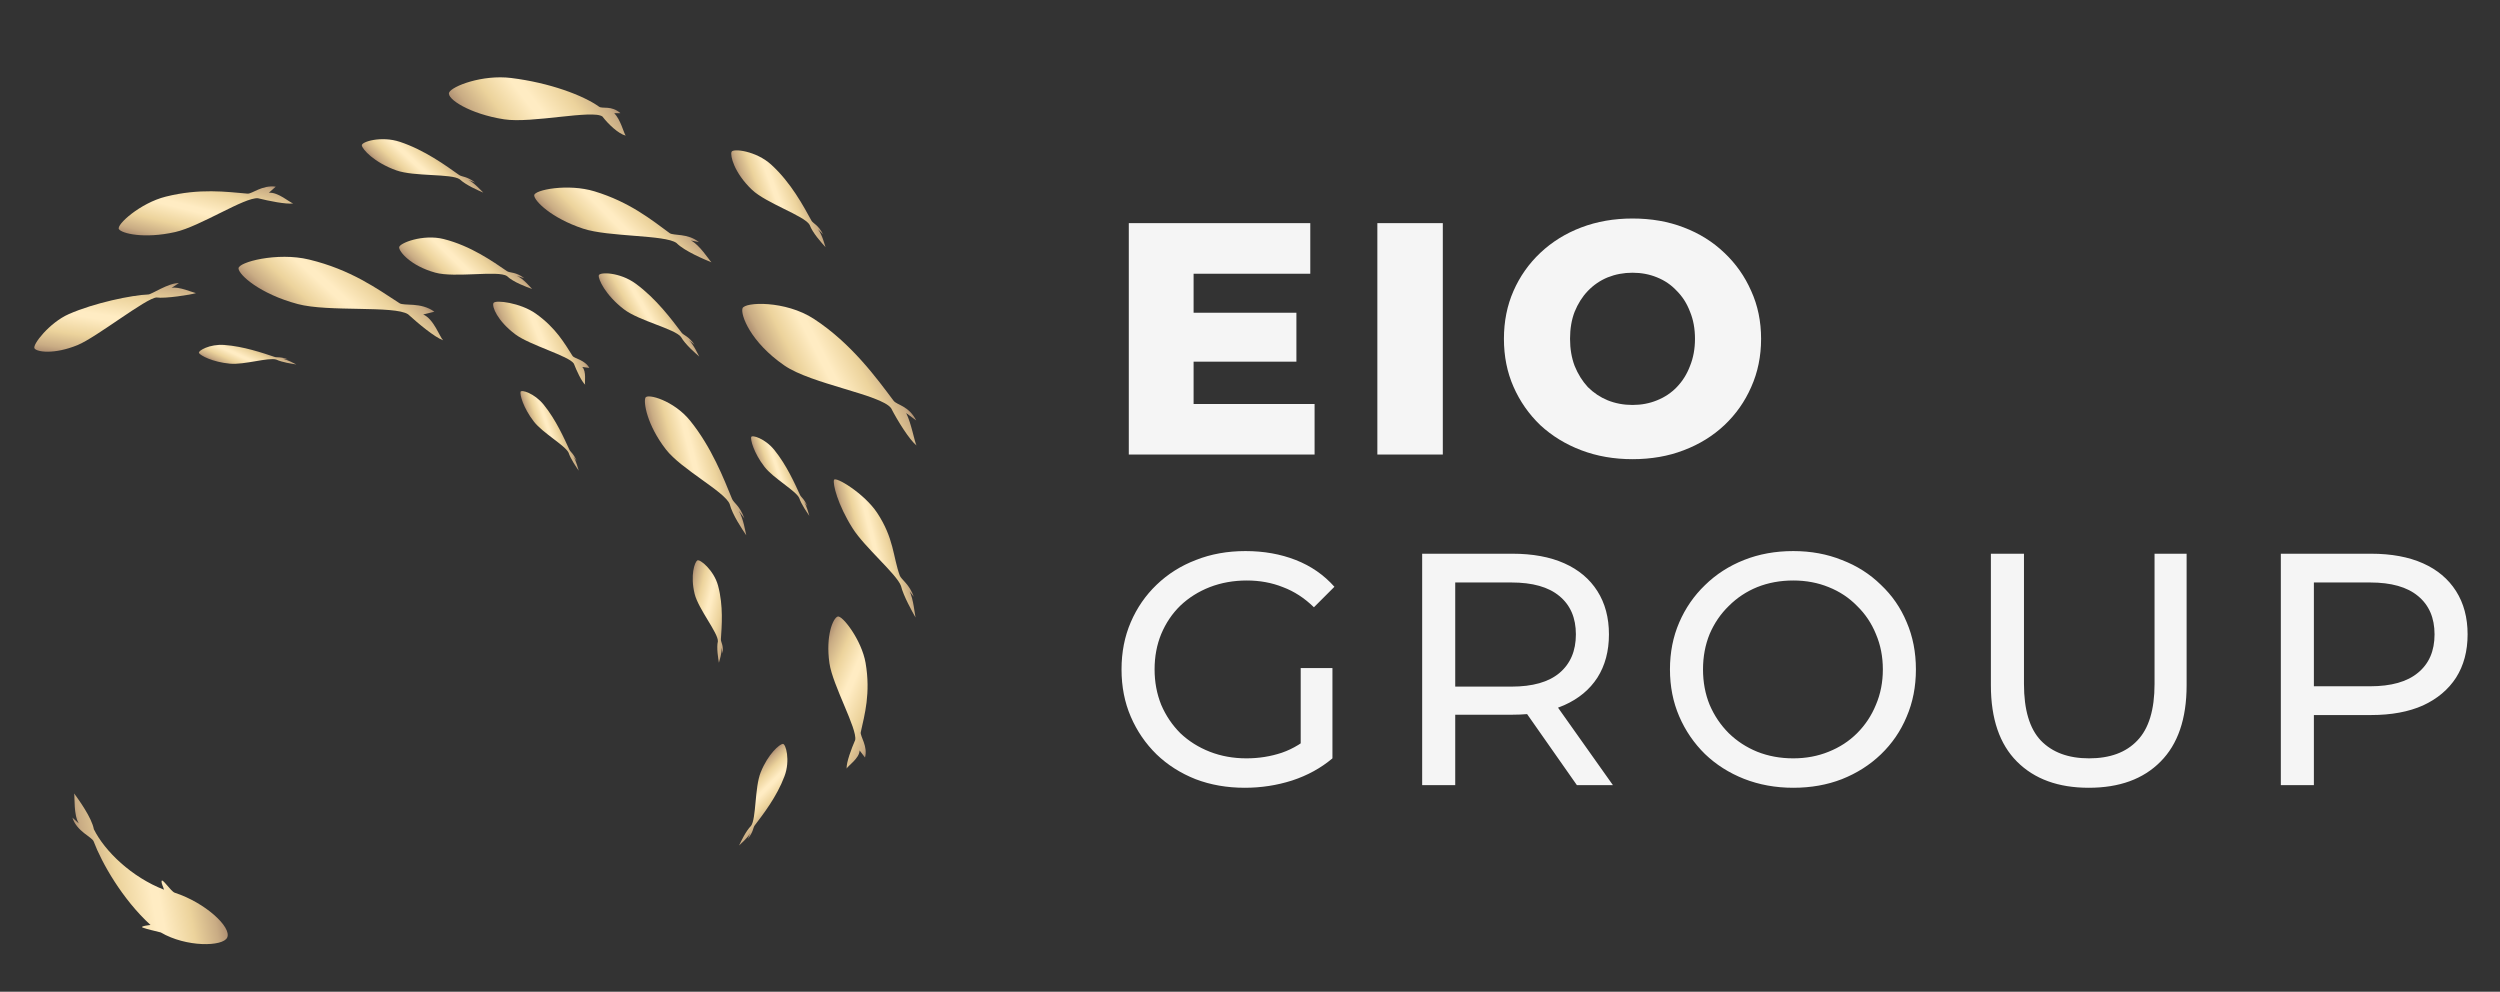 <svg width="121" height="48" viewBox="0 0 121 48" fill="none" xmlns="http://www.w3.org/2000/svg">
<rect x="0" y="0" width="121" height="48" fill="#333333" stroke="none"/>
<path d="M4.542 40.135C4.443 39.58 3.81 38.708 3.59 38.404C3.622 38.581 3.559 39.45 3.815 39.858L3.503 39.57C3.711 40.241 4.449 40.507 4.531 40.721C4.922 41.759 5.916 43.516 7.285 44.769C7.285 44.769 6.719 44.824 6.917 44.9C7.116 44.975 7.515 45.06 7.781 45.13C9.021 45.857 10.796 45.819 10.996 45.378C11.225 44.874 9.927 43.686 8.458 43.208C8.269 43.147 7.83 42.453 7.821 42.654C7.815 42.788 7.9 42.908 7.938 43.062C6.374 42.455 5.07 41.2 4.542 40.135Z" fill="url(#paint0_linear_742_9251)"/>
<path d="M43.13 19.756C43.438 20.359 44.013 21.281 44.358 21.561C44.26 21.368 44.105 20.473 43.858 19.991L44.346 20.35C43.976 19.627 43.412 19.612 43.247 19.392C42.449 18.33 41.221 16.627 39.393 15.434C38.009 14.532 36.038 14.611 35.937 14.924C35.836 15.236 36.317 16.555 37.963 17.689C39.279 18.596 42.639 19.095 43.13 19.756Z" fill="url(#paint1_linear_742_9251)"/>
<path d="M39.186 10.883C39.325 11.27 39.777 11.766 39.956 11.964C39.911 11.84 39.8 11.357 39.584 11.089L39.838 11.347C39.615 10.887 39.354 10.822 39.273 10.676C38.884 9.971 38.289 8.845 37.327 7.968C36.598 7.304 35.481 7.172 35.407 7.349C35.332 7.526 35.527 8.355 36.39 9.18C37.081 9.841 38.947 10.444 39.186 10.883Z" fill="url(#paint2_linear_742_9251)"/>
<path d="M35.316 24.395C35.447 24.914 35.928 25.625 36.119 25.907C36.077 25.742 35.985 25.104 35.757 24.725L36.03 25.097C35.808 24.471 35.513 24.346 35.431 24.145C35.037 23.178 34.438 21.638 33.398 20.356C32.611 19.386 31.338 19.033 31.239 19.247C31.14 19.462 31.302 20.556 32.232 21.755C32.976 22.714 35.074 23.794 35.316 24.395Z" fill="url(#paint3_linear_742_9251)"/>
<path d="M24.538 13.363C24.84 13.656 25.495 13.893 25.755 13.987C25.659 13.893 25.344 13.495 25.018 13.353L25.378 13.465C24.963 13.146 24.678 13.219 24.537 13.123C23.855 12.658 22.792 11.901 21.472 11.569C20.473 11.318 19.317 11.768 19.318 11.973C19.32 12.179 19.863 12.861 21.063 13.195C22.023 13.463 24.117 13.072 24.538 13.363Z" fill="url(#paint4_linear_742_9251)"/>
<path d="M32.96 16.308C33.159 16.662 33.65 17.089 33.845 17.259C33.781 17.146 33.586 16.698 33.345 16.465L33.617 16.684C33.331 16.269 33.092 16.234 32.993 16.104C32.514 15.473 31.771 14.462 30.762 13.725C29.998 13.168 29.009 13.155 28.98 13.331C28.952 13.507 29.29 14.275 30.202 14.973C30.933 15.531 32.664 15.916 32.96 16.308Z" fill="url(#paint5_linear_742_9251)"/>
<path d="M27.52 21.911C27.618 22.21 27.899 22.618 28.011 22.78C27.98 22.684 27.892 22.316 27.756 22.099L27.914 22.312C27.764 21.951 27.612 21.881 27.559 21.766C27.303 21.209 26.909 20.323 26.317 19.589C25.869 19.034 25.227 18.841 25.193 18.965C25.159 19.09 25.31 19.722 25.843 20.409C26.269 20.958 27.362 21.566 27.52 21.911Z" fill="url(#paint6_linear_742_9251)"/>
<path d="M13.373 17.404C13.659 17.537 14.148 17.61 14.343 17.639C14.252 17.596 13.923 17.409 13.671 17.36L13.935 17.39C13.569 17.253 13.414 17.316 13.294 17.276C12.712 17.083 11.796 16.765 10.856 16.696C10.145 16.644 9.564 16.981 9.632 17.091C9.7 17.201 10.265 17.522 11.13 17.602C11.822 17.666 13.013 17.283 13.373 17.404Z" fill="url(#paint7_linear_742_9251)"/>
<path d="M38.682 24.101C38.78 24.4 39.062 24.807 39.173 24.969C39.142 24.873 39.055 24.505 38.918 24.288L39.076 24.501C38.926 24.14 38.774 24.07 38.721 23.955C38.465 23.398 38.071 22.512 37.479 21.779C37.032 21.224 36.389 21.03 36.355 21.155C36.321 21.279 36.472 21.911 37.005 22.598C37.431 23.147 38.524 23.755 38.682 24.101Z" fill="url(#paint8_linear_742_9251)"/>
<path d="M34.746 31.042C34.674 31.355 34.761 31.871 34.795 32.077C34.819 31.977 34.95 31.613 34.921 31.346L34.98 31.623C35.028 31.227 34.882 31.073 34.891 30.944C34.933 30.317 35.018 29.327 34.754 28.345C34.554 27.601 33.872 27.041 33.747 27.125C33.623 27.209 33.4 27.835 33.62 28.742C33.796 29.467 34.774 30.654 34.746 31.042Z" fill="url(#paint9_linear_742_9251)"/>
<path d="M22.253 8.679C22.55 8.959 23.153 9.219 23.392 9.323C23.297 9.233 22.975 8.861 22.672 8.71L23.001 8.838C22.601 8.526 22.359 8.566 22.224 8.471C21.573 8.01 20.554 7.264 19.358 6.866C18.452 6.564 17.487 6.86 17.512 7.039C17.536 7.218 18.09 7.856 19.182 8.246C20.055 8.558 21.85 8.392 22.253 8.679Z" fill="url(#paint10_linear_742_9251)"/>
<path d="M36.35 39.972C36.105 40.218 35.866 40.721 35.771 40.921C35.849 40.842 36.174 40.578 36.31 40.325L36.192 40.6C36.468 40.269 36.442 40.064 36.527 39.952C36.936 39.411 37.598 38.565 37.972 37.563C38.255 36.805 38.037 35.987 37.885 36.004C37.734 36.021 37.178 36.477 36.814 37.39C36.523 38.121 36.605 39.638 36.35 39.972Z" fill="url(#paint11_linear_742_9251)"/>
<path d="M19.752 15.212C20.234 15.652 21.045 16.329 21.447 16.469C21.293 16.328 20.991 15.433 20.484 15.221L21.023 15.086C20.367 14.609 19.561 14.82 19.338 14.676C18.265 13.981 16.986 13.052 14.96 12.562C13.427 12.191 11.523 12.686 11.544 12.995C11.565 13.305 12.566 14.222 14.411 14.716C15.887 15.112 19.088 14.777 19.752 15.212Z" fill="url(#paint12_linear_742_9251)"/>
<path d="M27.774 17.598C27.904 17.931 28.143 18.459 28.323 18.62C28.282 18.513 28.397 17.981 28.181 17.761L28.525 17.808C28.31 17.416 27.791 17.352 27.713 17.229C27.333 16.634 26.912 15.874 25.934 15.18C25.194 14.654 23.971 14.5 23.885 14.666C23.798 14.831 24.067 15.526 24.943 16.183C25.643 16.709 27.541 17.227 27.774 17.598Z" fill="url(#paint13_linear_742_9251)"/>
<path d="M7.578 14.398C7.979 14.46 9.226 14.269 9.485 14.187C9.357 14.167 8.639 13.851 8.301 13.934L8.66 13.701C8.154 13.689 7.346 14.245 7.181 14.252C6.382 14.282 4.561 14.659 3.329 15.203C2.396 15.614 1.556 16.689 1.67 16.863C1.784 17.037 2.618 17.167 3.757 16.701C4.668 16.328 7.083 14.414 7.578 14.398Z" fill="url(#paint14_linear_742_9251)"/>
<path d="M41.39 35.821C41.212 36.228 40.959 36.9 40.977 37.199C41.034 37.068 41.602 36.703 41.604 36.321L41.866 36.663C42.019 36.132 41.621 35.621 41.66 35.444C41.848 34.59 42.145 33.554 41.895 32.088C41.705 30.978 40.767 29.771 40.546 29.84C40.325 29.91 39.952 30.754 40.145 32.098C40.299 33.173 41.51 35.292 41.39 35.821Z" fill="url(#paint15_linear_742_9251)"/>
<path d="M32.742 11.761C33.133 12.159 34.099 12.557 34.435 12.697C34.309 12.569 33.856 11.842 33.434 11.636L33.828 11.719C33.29 11.279 32.596 11.417 32.413 11.284C31.529 10.637 30.481 9.782 28.779 9.262C27.49 8.868 25.85 9.191 25.855 9.456C25.859 9.72 26.672 10.551 28.22 11.066C29.459 11.477 32.196 11.357 32.742 11.761Z" fill="url(#paint16_linear_742_9251)"/>
<path d="M43.609 28.361C43.725 28.844 44.161 29.617 44.312 29.887C44.275 29.733 44.209 28.984 44.026 28.624L44.224 28.882C44.037 28.296 43.615 28.043 43.548 27.855C43.221 26.946 43.269 26.055 42.455 24.822C41.838 23.888 40.43 23.037 40.365 23.228C40.3 23.419 40.54 24.423 41.27 25.575C41.854 26.496 43.408 27.797 43.609 28.361Z" fill="url(#paint17_linear_742_9251)"/>
<path d="M12.487 9.595C13.004 9.724 13.848 9.897 14.19 9.846C14.025 9.805 13.459 9.289 13.014 9.329L13.346 9.034C12.69 8.943 12.197 9.391 11.982 9.372C10.943 9.283 9.666 9.107 8.026 9.516C6.785 9.826 5.619 10.881 5.755 11.09C5.891 11.299 6.964 11.571 8.476 11.232C9.686 10.961 11.843 9.536 12.487 9.595Z" fill="url(#paint18_linear_742_9251)"/>
<path d="M29.159 5.64C29.441 6.012 29.936 6.477 30.283 6.565C30.193 6.446 30.027 5.761 29.727 5.481L30.03 5.477C29.587 5.089 29.155 5.279 28.997 5.165C28.228 4.614 26.605 4.006 24.745 3.775C23.337 3.6 21.871 4.176 21.738 4.477C21.605 4.779 22.732 5.518 24.402 5.776C25.738 5.982 28.686 5.295 29.159 5.64Z" fill="url(#paint19_linear_742_9251)"/>
<path d="M57.546 15.136H62.746V17.504H57.546V15.136ZM57.77 19.552H63.626V22H54.634V10.8H63.418V13.248H57.77V19.552ZM66.664 22V10.8H69.832V22H66.664ZM79.013 22.224C78.118 22.224 77.291 22.08 76.534 21.792C75.776 21.504 75.115 21.099 74.549 20.576C73.995 20.043 73.563 19.424 73.254 18.72C72.944 18.016 72.79 17.243 72.79 16.4C72.79 15.557 72.944 14.784 73.254 14.08C73.563 13.376 73.995 12.763 74.549 12.24C75.115 11.707 75.776 11.296 76.534 11.008C77.291 10.72 78.118 10.576 79.013 10.576C79.92 10.576 80.747 10.72 81.493 11.008C82.251 11.296 82.907 11.707 83.462 12.24C84.016 12.763 84.448 13.376 84.757 14.08C85.078 14.784 85.237 15.557 85.237 16.4C85.237 17.243 85.078 18.021 84.757 18.736C84.448 19.44 84.016 20.053 83.462 20.576C82.907 21.099 82.251 21.504 81.493 21.792C80.747 22.08 79.92 22.224 79.013 22.224ZM79.013 19.6C79.44 19.6 79.835 19.525 80.198 19.376C80.571 19.227 80.891 19.013 81.157 18.736C81.435 18.448 81.648 18.107 81.797 17.712C81.957 17.317 82.037 16.88 82.037 16.4C82.037 15.909 81.957 15.472 81.797 15.088C81.648 14.693 81.435 14.357 81.157 14.08C80.891 13.792 80.571 13.573 80.198 13.424C79.835 13.275 79.44 13.2 79.013 13.2C78.587 13.2 78.187 13.275 77.814 13.424C77.451 13.573 77.131 13.792 76.853 14.08C76.587 14.357 76.374 14.693 76.213 15.088C76.064 15.472 75.99 15.909 75.99 16.4C75.99 16.88 76.064 17.317 76.213 17.712C76.374 18.107 76.587 18.448 76.853 18.736C77.131 19.013 77.451 19.227 77.814 19.376C78.187 19.525 78.587 19.6 79.013 19.6ZM60.25 38.128C59.386 38.128 58.591 37.989 57.866 37.712C57.14 37.424 56.511 37.024 55.978 36.512C55.444 35.989 55.028 35.381 54.73 34.688C54.431 33.995 54.282 33.232 54.282 32.4C54.282 31.568 54.431 30.805 54.73 30.112C55.028 29.419 55.444 28.816 55.978 28.304C56.522 27.781 57.156 27.381 57.882 27.104C58.607 26.816 59.407 26.672 60.282 26.672C61.167 26.672 61.978 26.816 62.714 27.104C63.45 27.392 64.074 27.824 64.586 28.4L63.594 29.392C63.135 28.944 62.634 28.619 62.09 28.416C61.556 28.203 60.975 28.096 60.346 28.096C59.706 28.096 59.108 28.203 58.554 28.416C58.01 28.629 57.535 28.928 57.13 29.312C56.735 29.696 56.426 30.155 56.202 30.688C55.988 31.211 55.882 31.781 55.882 32.4C55.882 33.008 55.988 33.579 56.202 34.112C56.426 34.635 56.735 35.093 57.13 35.488C57.535 35.872 58.01 36.171 58.554 36.384C59.098 36.597 59.69 36.704 60.33 36.704C60.927 36.704 61.498 36.613 62.042 36.432C62.596 36.24 63.108 35.925 63.578 35.488L64.49 36.704C63.935 37.173 63.284 37.531 62.538 37.776C61.802 38.011 61.039 38.128 60.25 38.128ZM62.954 36.496V32.336H64.49V36.704L62.954 36.496ZM68.833 38V26.8H73.201C74.182 26.8 75.02 26.955 75.713 27.264C76.406 27.573 76.94 28.021 77.313 28.608C77.686 29.195 77.873 29.893 77.873 30.704C77.873 31.515 77.686 32.213 77.313 32.8C76.94 33.376 76.406 33.819 75.713 34.128C75.02 34.437 74.182 34.592 73.201 34.592H69.713L70.433 33.856V38H68.833ZM76.321 38L73.473 33.936H75.185L78.065 38H76.321ZM70.433 34.016L69.713 33.232H73.153C74.177 33.232 74.95 33.013 75.473 32.576C76.006 32.128 76.273 31.504 76.273 30.704C76.273 29.904 76.006 29.285 75.473 28.848C74.95 28.411 74.177 28.192 73.153 28.192H69.713L70.433 27.392V34.016ZM86.794 38.128C85.941 38.128 85.146 37.984 84.41 37.696C83.685 37.408 83.055 37.008 82.522 36.496C81.989 35.973 81.573 35.365 81.274 34.672C80.975 33.979 80.826 33.221 80.826 32.4C80.826 31.579 80.975 30.821 81.274 30.128C81.573 29.435 81.989 28.832 82.522 28.32C83.055 27.797 83.685 27.392 84.41 27.104C85.135 26.816 85.93 26.672 86.794 26.672C87.647 26.672 88.431 26.816 89.146 27.104C89.871 27.381 90.501 27.781 91.034 28.304C91.578 28.816 91.994 29.419 92.282 30.112C92.581 30.805 92.73 31.568 92.73 32.4C92.73 33.232 92.581 33.995 92.282 34.688C91.994 35.381 91.578 35.989 91.034 36.512C90.501 37.024 89.871 37.424 89.146 37.712C88.431 37.989 87.647 38.128 86.794 38.128ZM86.794 36.704C87.413 36.704 87.983 36.597 88.506 36.384C89.039 36.171 89.498 35.872 89.882 35.488C90.277 35.093 90.581 34.635 90.794 34.112C91.018 33.589 91.13 33.019 91.13 32.4C91.13 31.781 91.018 31.211 90.794 30.688C90.581 30.165 90.277 29.712 89.882 29.328C89.498 28.933 89.039 28.629 88.506 28.416C87.983 28.203 87.413 28.096 86.794 28.096C86.165 28.096 85.583 28.203 85.05 28.416C84.527 28.629 84.069 28.933 83.674 29.328C83.279 29.712 82.97 30.165 82.746 30.688C82.533 31.211 82.426 31.781 82.426 32.4C82.426 33.019 82.533 33.589 82.746 34.112C82.97 34.635 83.279 35.093 83.674 35.488C84.069 35.872 84.527 36.171 85.05 36.384C85.583 36.597 86.165 36.704 86.794 36.704ZM101.096 38.128C99.624 38.128 98.466 37.707 97.624 36.864C96.781 36.021 96.359 34.789 96.359 33.168V26.8H97.96V33.104C97.96 34.352 98.231 35.264 98.775 35.84C99.33 36.416 100.109 36.704 101.112 36.704C102.125 36.704 102.904 36.416 103.448 35.84C104.002 35.264 104.28 34.352 104.28 33.104V26.8H105.832V33.168C105.832 34.789 105.41 36.021 104.568 36.864C103.736 37.707 102.578 38.128 101.096 38.128ZM110.392 38V26.8H114.76C115.741 26.8 116.578 26.955 117.272 27.264C117.965 27.573 118.498 28.021 118.872 28.608C119.245 29.195 119.432 29.893 119.432 30.704C119.432 31.515 119.245 32.213 118.872 32.8C118.498 33.376 117.965 33.824 117.272 34.144C116.578 34.453 115.741 34.608 114.76 34.608H111.272L111.992 33.856V38H110.392ZM111.992 34.016L111.272 33.216H114.712C115.736 33.216 116.509 32.997 117.032 32.56C117.565 32.123 117.832 31.504 117.832 30.704C117.832 29.904 117.565 29.285 117.032 28.848C116.509 28.411 115.736 28.192 114.712 28.192H111.272L111.992 27.392V34.016Z" fill="#F5F5F5"/>
<defs>
<linearGradient id="paint0_linear_742_9251" x1="4.039" y1="42.563" x2="10.347" y2="41.435" gradientUnits="userSpaceOnUse">
<stop stop-color="#AF9073"/>
<stop offset="0.05" stop-color="#C9AC84"/>
<stop offset="0.245" stop-color="#ECD39C"/>
<stop offset="0.485" stop-color="#FFECC3"/>
<stop offset="0.54" stop-color="#FFECC3"/>
<stop offset="0.75" stop-color="#ECD39C"/>
<stop offset="0.925" stop-color="#C9AC84"/>
<stop offset="1" stop-color="#AF9073"/>
</linearGradient>
<linearGradient id="paint1_linear_742_9251" x1="42.609" y1="16.959" x2="37.988" y2="19.327" gradientUnits="userSpaceOnUse">
<stop stop-color="#AF9073"/>
<stop offset="0.05" stop-color="#C9AC84"/>
<stop offset="0.245" stop-color="#ECD39C"/>
<stop offset="0.485" stop-color="#FFECC3"/>
<stop offset="0.54" stop-color="#FFECC3"/>
<stop offset="0.75" stop-color="#ECD39C"/>
<stop offset="0.925" stop-color="#C9AC84"/>
<stop offset="1" stop-color="#AF9073"/>
</linearGradient>
<linearGradient id="paint2_linear_742_9251" x1="39.046" y1="9.152" x2="36.304" y2="10.141" gradientUnits="userSpaceOnUse">
<stop stop-color="#AF9073"/>
<stop offset="0.05" stop-color="#C9AC84"/>
<stop offset="0.245" stop-color="#ECD39C"/>
<stop offset="0.485" stop-color="#FFECC3"/>
<stop offset="0.54" stop-color="#FFECC3"/>
<stop offset="0.75" stop-color="#ECD39C"/>
<stop offset="0.925" stop-color="#C9AC84"/>
<stop offset="1" stop-color="#AF9073"/>
</linearGradient>
<linearGradient id="paint3_linear_742_9251" x1="35.285" y1="22.155" x2="32.061" y2="22.971" gradientUnits="userSpaceOnUse">
<stop stop-color="#AF9073"/>
<stop offset="0.05" stop-color="#C9AC84"/>
<stop offset="0.245" stop-color="#ECD39C"/>
<stop offset="0.485" stop-color="#FFECC3"/>
<stop offset="0.54" stop-color="#FFECC3"/>
<stop offset="0.75" stop-color="#ECD39C"/>
<stop offset="0.925" stop-color="#C9AC84"/>
<stop offset="1" stop-color="#AF9073"/>
</linearGradient>
<linearGradient id="paint4_linear_742_9251" x1="23.668" y1="11.801" x2="21.385" y2="14.146" gradientUnits="userSpaceOnUse">
<stop stop-color="#AF9073"/>
<stop offset="0.05" stop-color="#C9AC84"/>
<stop offset="0.245" stop-color="#ECD39C"/>
<stop offset="0.485" stop-color="#FFECC3"/>
<stop offset="0.54" stop-color="#FFECC3"/>
<stop offset="0.75" stop-color="#ECD39C"/>
<stop offset="0.925" stop-color="#C9AC84"/>
<stop offset="1" stop-color="#AF9073"/>
</linearGradient>
<linearGradient id="paint5_linear_742_9251" x1="32.486" y1="14.677" x2="30.324" y2="15.895" gradientUnits="userSpaceOnUse">
<stop stop-color="#AF9073"/>
<stop offset="0.05" stop-color="#C9AC84"/>
<stop offset="0.245" stop-color="#ECD39C"/>
<stop offset="0.485" stop-color="#FFECC3"/>
<stop offset="0.54" stop-color="#FFECC3"/>
<stop offset="0.75" stop-color="#ECD39C"/>
<stop offset="0.925" stop-color="#C9AC84"/>
<stop offset="1" stop-color="#AF9073"/>
</linearGradient>
<linearGradient id="paint6_linear_742_9251" x1="27.355" y1="20.615" x2="25.841" y2="21.114" gradientUnits="userSpaceOnUse">
<stop stop-color="#AF9073"/>
<stop offset="0.05" stop-color="#C9AC84"/>
<stop offset="0.245" stop-color="#ECD39C"/>
<stop offset="0.485" stop-color="#FFECC3"/>
<stop offset="0.54" stop-color="#FFECC3"/>
<stop offset="0.75" stop-color="#ECD39C"/>
<stop offset="0.925" stop-color="#C9AC84"/>
<stop offset="1" stop-color="#AF9073"/>
</linearGradient>
<linearGradient id="paint7_linear_742_9251" x1="12.314" y1="16.639" x2="11.643" y2="18.085" gradientUnits="userSpaceOnUse">
<stop stop-color="#AF9073"/>
<stop offset="0.05" stop-color="#C9AC84"/>
<stop offset="0.245" stop-color="#ECD39C"/>
<stop offset="0.485" stop-color="#FFECC3"/>
<stop offset="0.54" stop-color="#FFECC3"/>
<stop offset="0.75" stop-color="#ECD39C"/>
<stop offset="0.925" stop-color="#C9AC84"/>
<stop offset="1" stop-color="#AF9073"/>
</linearGradient>
<linearGradient id="paint8_linear_742_9251" x1="38.517" y1="22.804" x2="37.003" y2="23.303" gradientUnits="userSpaceOnUse">
<stop stop-color="#AF9073"/>
<stop offset="0.05" stop-color="#C9AC84"/>
<stop offset="0.245" stop-color="#ECD39C"/>
<stop offset="0.485" stop-color="#FFECC3"/>
<stop offset="0.54" stop-color="#FFECC3"/>
<stop offset="0.75" stop-color="#ECD39C"/>
<stop offset="0.925" stop-color="#C9AC84"/>
<stop offset="1" stop-color="#AF9073"/>
</linearGradient>
<linearGradient id="paint9_linear_742_9251" x1="35.389" y1="29.849" x2="33.155" y2="29.334" gradientUnits="userSpaceOnUse">
<stop stop-color="#AF9073"/>
<stop offset="0.05" stop-color="#C9AC84"/>
<stop offset="0.245" stop-color="#ECD39C"/>
<stop offset="0.485" stop-color="#FFECC3"/>
<stop offset="0.54" stop-color="#FFECC3"/>
<stop offset="0.75" stop-color="#ECD39C"/>
<stop offset="0.925" stop-color="#C9AC84"/>
<stop offset="1" stop-color="#AF9073"/>
</linearGradient>
<linearGradient id="paint10_linear_742_9251" x1="21.312" y1="7.249" x2="19.572" y2="9.099" gradientUnits="userSpaceOnUse">
<stop stop-color="#AF9073"/>
<stop offset="0.05" stop-color="#C9AC84"/>
<stop offset="0.245" stop-color="#ECD39C"/>
<stop offset="0.485" stop-color="#FFECC3"/>
<stop offset="0.54" stop-color="#FFECC3"/>
<stop offset="0.75" stop-color="#ECD39C"/>
<stop offset="0.925" stop-color="#C9AC84"/>
<stop offset="1" stop-color="#AF9073"/>
</linearGradient>
<linearGradient id="paint11_linear_742_9251" x1="37.586" y1="39.204" x2="36.083" y2="37.704" gradientUnits="userSpaceOnUse">
<stop stop-color="#AF9073"/>
<stop offset="0.05" stop-color="#C9AC84"/>
<stop offset="0.245" stop-color="#ECD39C"/>
<stop offset="0.485" stop-color="#FFECC3"/>
<stop offset="0.54" stop-color="#FFECC3"/>
<stop offset="0.75" stop-color="#ECD39C"/>
<stop offset="0.925" stop-color="#C9AC84"/>
<stop offset="1" stop-color="#AF9073"/>
</linearGradient>
<linearGradient id="paint12_linear_742_9251" x1="18.361" y1="12.662" x2="15.023" y2="16.326" gradientUnits="userSpaceOnUse">
<stop stop-color="#AF9073"/>
<stop offset="0.05" stop-color="#C9AC84"/>
<stop offset="0.245" stop-color="#ECD39C"/>
<stop offset="0.485" stop-color="#FFECC3"/>
<stop offset="0.54" stop-color="#FFECC3"/>
<stop offset="0.75" stop-color="#ECD39C"/>
<stop offset="0.925" stop-color="#C9AC84"/>
<stop offset="1" stop-color="#AF9073"/>
</linearGradient>
<linearGradient id="paint13_linear_742_9251" x1="27.805" y1="15.968" x2="24.774" y2="17.154" gradientUnits="userSpaceOnUse">
<stop stop-color="#AF9073"/>
<stop offset="0.05" stop-color="#C9AC84"/>
<stop offset="0.245" stop-color="#ECD39C"/>
<stop offset="0.485" stop-color="#FFECC3"/>
<stop offset="0.54" stop-color="#FFECC3"/>
<stop offset="0.75" stop-color="#ECD39C"/>
<stop offset="0.925" stop-color="#C9AC84"/>
<stop offset="1" stop-color="#AF9073"/>
</linearGradient>
<linearGradient id="paint14_linear_742_9251" x1="5.91" y1="13.282" x2="5.267" y2="17.499" gradientUnits="userSpaceOnUse">
<stop stop-color="#AF9073"/>
<stop offset="0.05" stop-color="#C9AC84"/>
<stop offset="0.245" stop-color="#ECD39C"/>
<stop offset="0.485" stop-color="#FFECC3"/>
<stop offset="0.54" stop-color="#FFECC3"/>
<stop offset="0.75" stop-color="#ECD39C"/>
<stop offset="0.925" stop-color="#C9AC84"/>
<stop offset="1" stop-color="#AF9073"/>
</linearGradient>
<linearGradient id="paint15_linear_742_9251" x1="42.846" y1="34.42" x2="39.145" y2="32.802" gradientUnits="userSpaceOnUse">
<stop stop-color="#AF9073"/>
<stop offset="0.05" stop-color="#C9AC84"/>
<stop offset="0.245" stop-color="#ECD39C"/>
<stop offset="0.485" stop-color="#FFECC3"/>
<stop offset="0.54" stop-color="#FFECC3"/>
<stop offset="0.75" stop-color="#ECD39C"/>
<stop offset="0.925" stop-color="#C9AC84"/>
<stop offset="1" stop-color="#AF9073"/>
</linearGradient>
<linearGradient id="paint16_linear_742_9251" x1="31.687" y1="9.542" x2="28.693" y2="12.486" gradientUnits="userSpaceOnUse">
<stop stop-color="#AF9073"/>
<stop offset="0.05" stop-color="#C9AC84"/>
<stop offset="0.245" stop-color="#ECD39C"/>
<stop offset="0.485" stop-color="#FFECC3"/>
<stop offset="0.54" stop-color="#FFECC3"/>
<stop offset="0.75" stop-color="#ECD39C"/>
<stop offset="0.925" stop-color="#C9AC84"/>
<stop offset="1" stop-color="#AF9073"/>
</linearGradient>
<linearGradient id="paint17_linear_742_9251" x1="43.589" y1="26.247" x2="41.171" y2="26.83" gradientUnits="userSpaceOnUse">
<stop stop-color="#AF9073"/>
<stop offset="0.05" stop-color="#C9AC84"/>
<stop offset="0.245" stop-color="#ECD39C"/>
<stop offset="0.485" stop-color="#FFECC3"/>
<stop offset="0.54" stop-color="#FFECC3"/>
<stop offset="0.75" stop-color="#ECD39C"/>
<stop offset="0.925" stop-color="#C9AC84"/>
<stop offset="1" stop-color="#AF9073"/>
</linearGradient>
<linearGradient id="paint18_linear_742_9251" x1="10.496" y1="8.322" x2="9.544" y2="12.134" gradientUnits="userSpaceOnUse">
<stop stop-color="#AF9073"/>
<stop offset="0.05" stop-color="#C9AC84"/>
<stop offset="0.245" stop-color="#ECD39C"/>
<stop offset="0.485" stop-color="#FFECC3"/>
<stop offset="0.54" stop-color="#FFECC3"/>
<stop offset="0.75" stop-color="#ECD39C"/>
<stop offset="0.925" stop-color="#C9AC84"/>
<stop offset="1" stop-color="#AF9073"/>
</linearGradient>
<linearGradient id="paint19_linear_742_9251" x1="28.575" y1="3.557" x2="23.722" y2="7.235" gradientUnits="userSpaceOnUse">
<stop stop-color="#AF9073"/>
<stop offset="0.05" stop-color="#C9AC84"/>
<stop offset="0.245" stop-color="#ECD39C"/>
<stop offset="0.485" stop-color="#FFECC3"/>
<stop offset="0.54" stop-color="#FFECC3"/>
<stop offset="0.75" stop-color="#ECD39C"/>
<stop offset="0.925" stop-color="#C9AC84"/>
<stop offset="1" stop-color="#AF9073"/>
</linearGradient>
</defs>
</svg>
